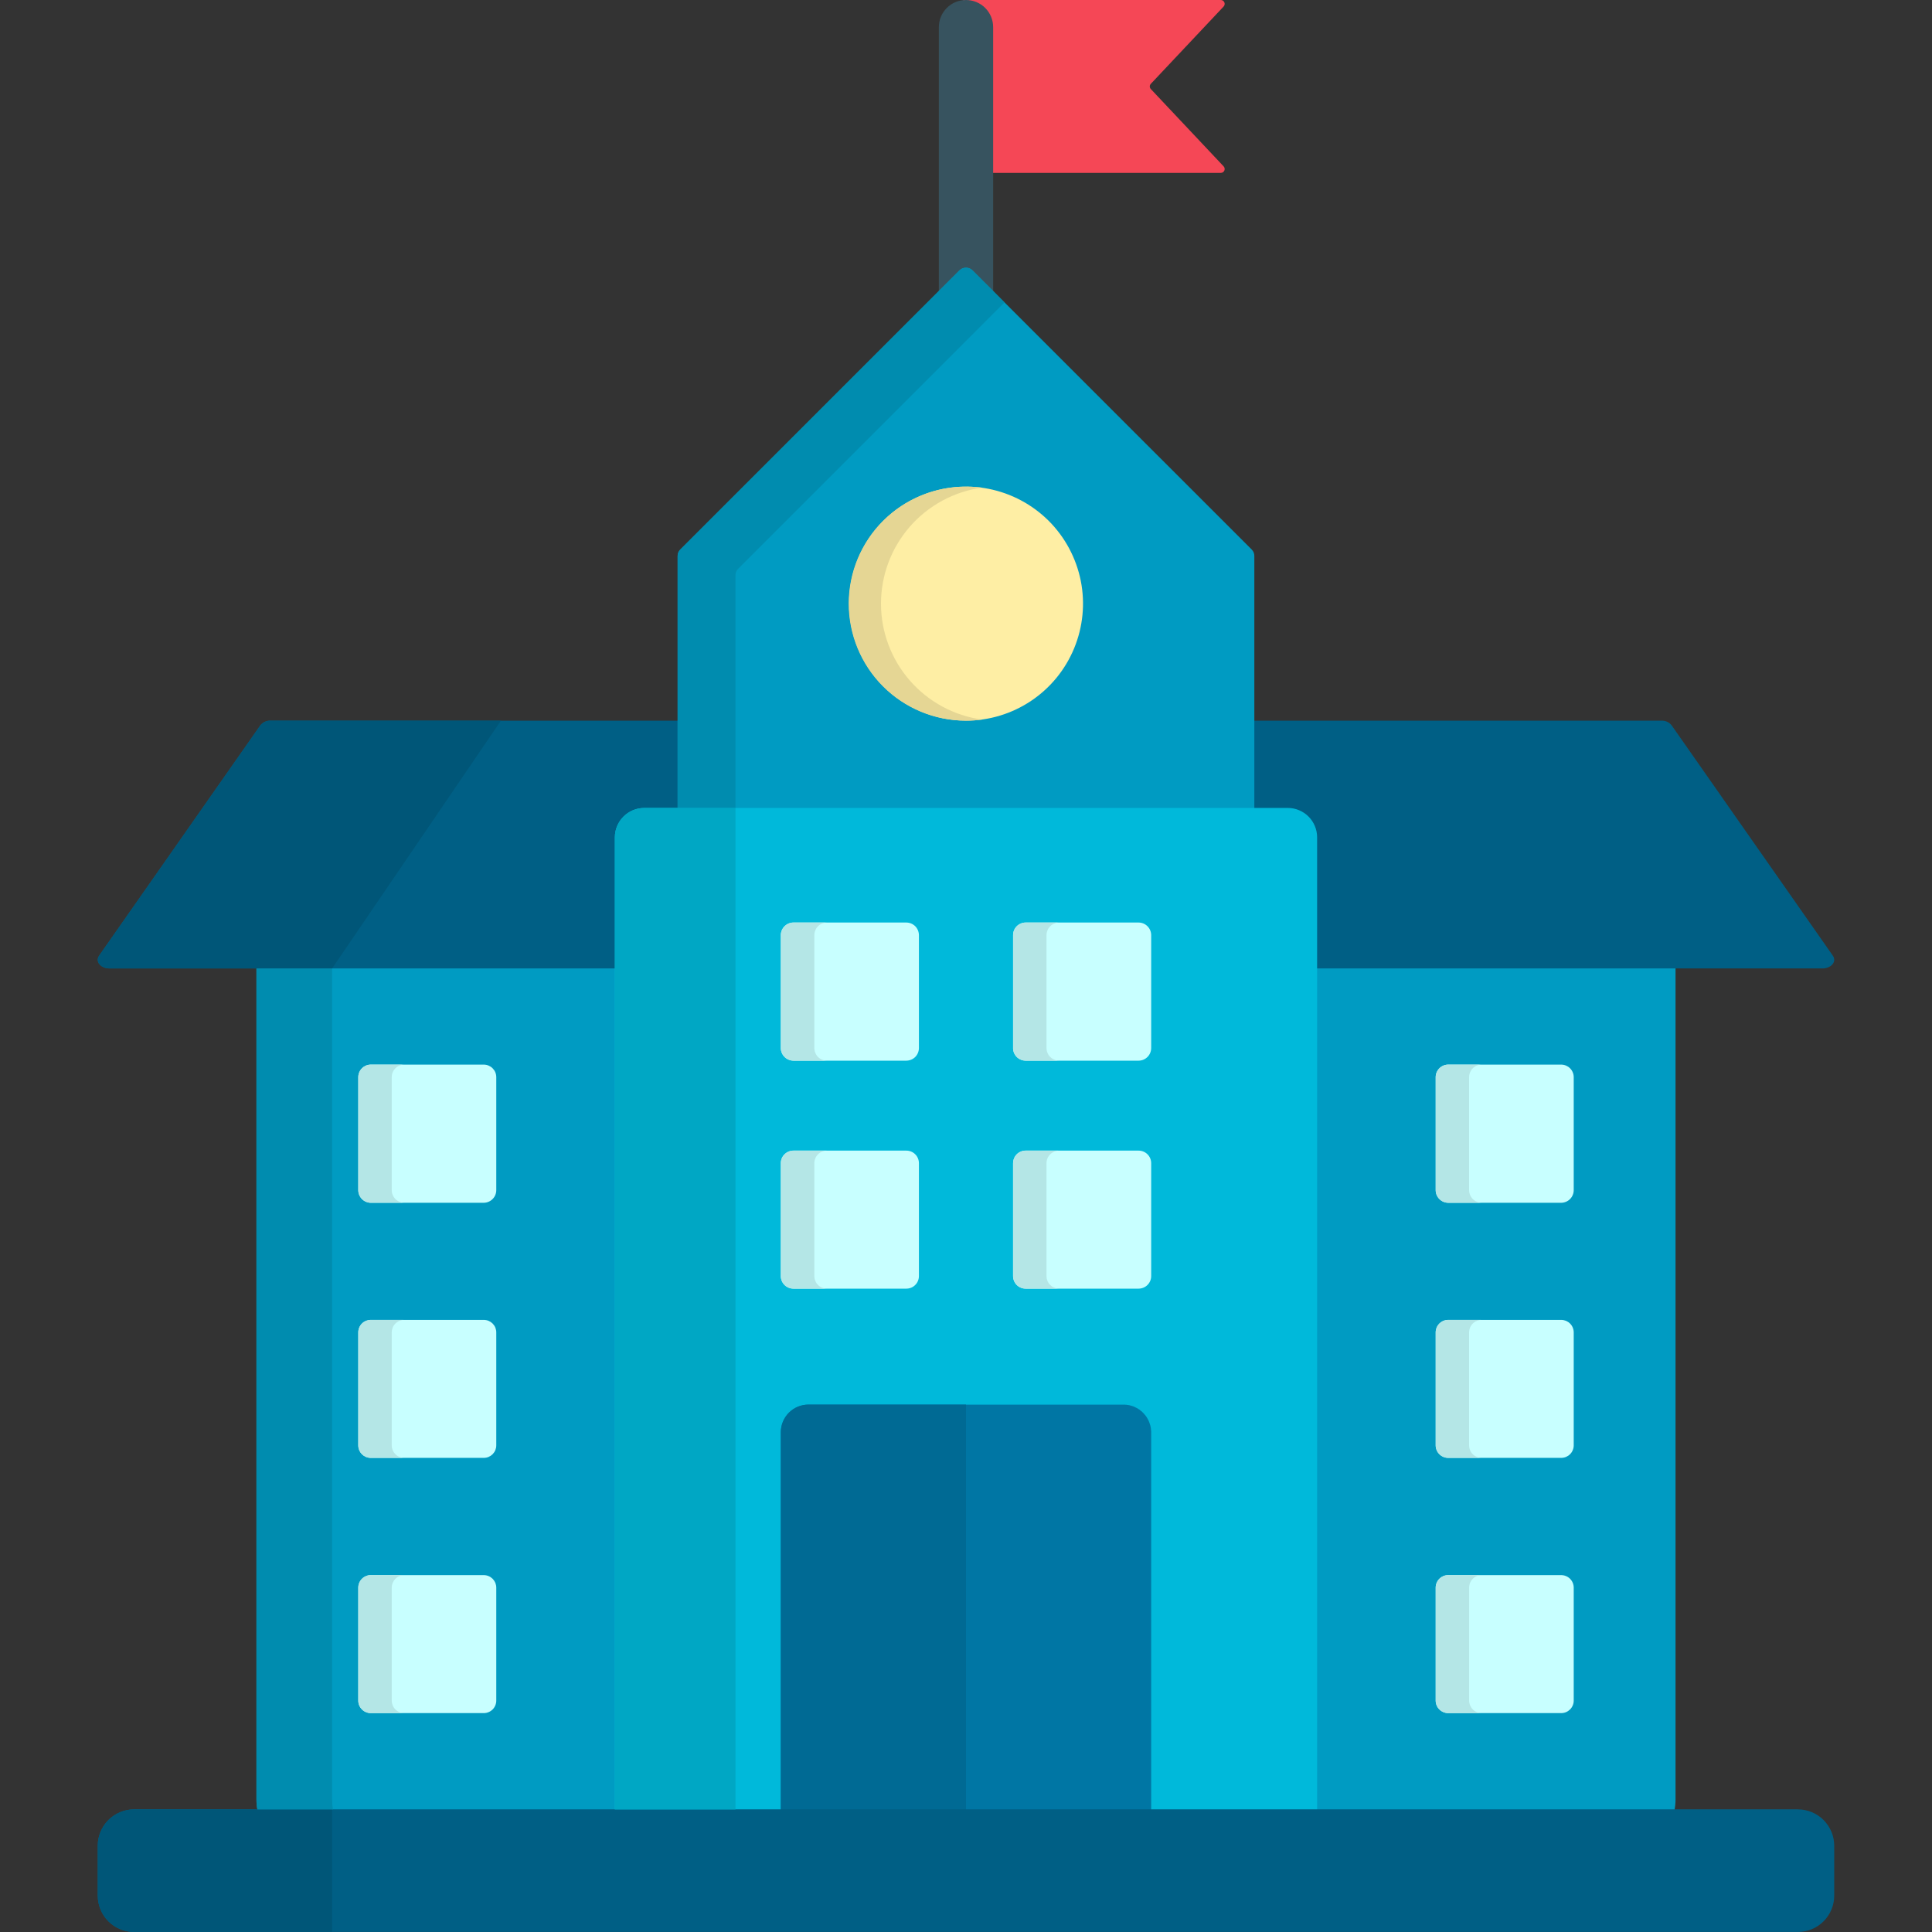 <svg width="54" height="54" viewBox="0 0 54 54" fill="none" xmlns="http://www.w3.org/2000/svg">
<rect x="0" y="0" width="54" height="54" fill="#333333" stroke="none"/>
<g clip-path="url(#clip0_3531_23083)">
<path fill-rule="evenodd" clip-rule="evenodd" d="M26.969 6.34413e-06H34.122C34.143 -1.5034e-05 34.164 0.006 34.182 0.018C34.2 0.03 34.214 0.047 34.222 0.067C34.23 0.086 34.232 0.108 34.228 0.129C34.224 0.15 34.214 0.169 34.199 0.184L32.167 2.342C32.148 2.362 32.137 2.388 32.137 2.416C32.137 2.444 32.148 2.47 32.167 2.49L34.199 4.648C34.214 4.663 34.224 4.682 34.228 4.703C34.232 4.724 34.23 4.746 34.222 4.766C34.214 4.785 34.2 4.802 34.182 4.814C34.164 4.826 34.143 4.832 34.122 4.832H26.969C26.955 4.832 26.94 4.829 26.927 4.824C26.913 4.818 26.901 4.81 26.891 4.8C26.881 4.79 26.872 4.777 26.867 4.764C26.861 4.75 26.859 4.736 26.859 4.722V0.108C26.859 0.079 26.871 0.051 26.892 0.031C26.913 0.011 26.941 -0 26.969 6.34413e-06Z" fill="#F54756"/>
<path d="M26.241 0.759C26.241 0.558 26.321 0.365 26.463 0.222C26.605 0.08 26.799 0 27 0C27.201 0 27.395 0.08 27.537 0.222C27.68 0.365 27.759 0.558 27.759 0.759V9.25C27.759 9.451 27.68 9.644 27.537 9.787C27.395 9.929 27.201 10.009 27 10.009C26.799 10.009 26.605 9.929 26.463 9.787C26.321 9.644 26.241 9.451 26.241 9.25V0.759Z" fill="#37535F"/>
<path fill-rule="evenodd" clip-rule="evenodd" d="M8.788 51.914H45.212C45.641 51.913 46.053 51.742 46.356 51.438C46.66 51.135 46.831 50.723 46.832 50.294V24.204C46.831 23.775 46.66 23.363 46.356 23.06C46.053 22.756 45.641 22.585 45.212 22.584H8.788C8.358 22.585 7.947 22.756 7.644 23.06C7.34 23.363 7.169 23.775 7.168 24.204V50.294C7.169 50.723 7.34 51.135 7.644 51.438C7.947 51.742 8.358 51.913 8.788 51.914Z" fill="#009BC2"/>
<path fill-rule="evenodd" clip-rule="evenodd" d="M7.276 20.275L2.772 26.709C2.649 26.884 2.827 27.068 3.058 27.068H50.941C51.172 27.068 51.35 26.884 51.227 26.709L46.724 20.275C46.69 20.232 46.647 20.197 46.597 20.174C46.547 20.151 46.492 20.14 46.438 20.143H7.564C7.509 20.14 7.454 20.151 7.404 20.174C7.354 20.197 7.31 20.232 7.276 20.275Z" fill="#005F85"/>
<path fill-rule="evenodd" clip-rule="evenodd" d="M19.199 27.068H34.801C34.835 27.068 34.869 27.061 34.9 27.048C34.931 27.035 34.96 27.016 34.984 26.992C35.008 26.968 35.027 26.94 35.04 26.909C35.053 26.877 35.059 26.843 35.059 26.81V15.544C35.06 15.51 35.054 15.476 35.042 15.444C35.029 15.413 35.01 15.384 34.986 15.36L27.184 7.559C27.135 7.51 27.069 7.482 27 7.482C26.931 7.482 26.864 7.51 26.815 7.559L19.014 15.36C18.99 15.384 18.971 15.413 18.958 15.444C18.945 15.476 18.939 15.51 18.94 15.544V26.81C18.941 26.878 18.968 26.943 19.016 26.992C19.065 27.04 19.13 27.067 19.198 27.068H19.199Z" fill="#009BC2"/>
<path fill-rule="evenodd" clip-rule="evenodd" d="M27 20.142C27.647 20.142 28.279 19.951 28.817 19.591C29.355 19.232 29.774 18.721 30.021 18.124C30.269 17.526 30.334 16.868 30.208 16.234C30.081 15.6 29.77 15.017 29.313 14.559C28.855 14.102 28.272 13.791 27.638 13.664C27.004 13.538 26.346 13.603 25.748 13.851C25.151 14.098 24.64 14.517 24.281 15.055C23.921 15.593 23.73 16.225 23.73 16.872C23.731 17.739 24.076 18.57 24.689 19.183C25.302 19.796 26.133 20.141 27 20.142Z" fill="#FEEEA4"/>
<path fill-rule="evenodd" clip-rule="evenodd" d="M18.006 53.255H35.994C36.211 53.255 36.42 53.168 36.573 53.014C36.727 52.861 36.814 52.652 36.814 52.435V23.403C36.814 23.185 36.727 22.977 36.574 22.823C36.42 22.669 36.211 22.582 35.994 22.582H18.006C17.788 22.583 17.58 22.669 17.426 22.823C17.272 22.977 17.186 23.185 17.185 23.403V52.435C17.186 52.652 17.273 52.861 17.426 53.014C17.58 53.168 17.788 53.255 18.006 53.255Z" fill="#00B9DA"/>
<path fill-rule="evenodd" clip-rule="evenodd" d="M22.595 53.256H31.445C31.451 53.256 31.457 53.253 31.463 53.253H31.482L31.503 53.25L31.521 53.247L31.54 53.244L31.558 53.241L31.576 53.238L31.595 53.232C31.601 53.231 31.608 53.229 31.613 53.226L31.632 53.223L31.65 53.216L31.669 53.21C31.673 53.208 31.678 53.205 31.684 53.204L31.702 53.195L31.721 53.189L31.736 53.179L31.755 53.17L31.77 53.164L31.785 53.155L31.804 53.146L31.819 53.133L31.834 53.124L31.85 53.115L31.865 53.103L31.878 53.09L31.893 53.081L31.908 53.069L31.921 53.057L31.936 53.044L31.948 53.029L31.96 53.017C31.967 53.014 31.97 53.007 31.973 53.004L31.985 52.989L31.997 52.974L32.01 52.961C32.013 52.956 32.017 52.95 32.022 52.946L32.031 52.931L32.044 52.915C32.047 52.909 32.05 52.906 32.053 52.9L32.062 52.885L32.071 52.869L32.08 52.851L32.09 52.835C32.092 52.83 32.095 52.825 32.099 52.82L32.105 52.801L32.114 52.783C32.117 52.78 32.117 52.774 32.12 52.768C32.124 52.762 32.126 52.756 32.127 52.749L32.133 52.731L32.139 52.712L32.145 52.697C32.148 52.691 32.148 52.685 32.151 52.679C32.151 52.672 32.154 52.666 32.154 52.66L32.16 52.639C32.16 52.633 32.161 52.626 32.163 52.62C32.163 52.614 32.164 52.608 32.166 52.602C32.166 52.596 32.167 52.59 32.169 52.584V52.565L32.173 52.544V52.526C32.173 52.52 32.176 52.513 32.176 52.505V52.486V40.03V40.011C32.176 40.002 32.173 39.996 32.173 39.99V39.972C32.173 39.965 32.172 39.958 32.169 39.951V39.932C32.167 39.927 32.166 39.92 32.166 39.914C32.164 39.908 32.163 39.902 32.163 39.896C32.161 39.89 32.16 39.883 32.16 39.877L32.154 39.859C32.154 39.849 32.151 39.843 32.151 39.838L32.145 39.822L32.139 39.804L32.133 39.785L32.127 39.767L32.12 39.748L32.114 39.733L32.105 39.715C32.104 39.708 32.102 39.702 32.099 39.696L32.09 39.681C32.087 39.675 32.084 39.67 32.08 39.666L32.071 39.647C32.067 39.642 32.064 39.637 32.062 39.632L32.053 39.616L32.044 39.601L32.031 39.586L32.022 39.57L32.01 39.555L31.997 39.542L31.985 39.527L31.973 39.512L31.96 39.499L31.948 39.487L31.936 39.475L31.921 39.459L31.908 39.447L31.893 39.438L31.878 39.426L31.865 39.413L31.85 39.401L31.834 39.392L31.819 39.383C31.813 39.38 31.807 39.376 31.804 39.37L31.785 39.361L31.77 39.352L31.755 39.346L31.736 39.337L31.721 39.327L31.702 39.321L31.684 39.312L31.669 39.306L31.65 39.3L31.632 39.294L31.613 39.291C31.608 39.287 31.601 39.285 31.595 39.284L31.576 39.278L31.558 39.275L31.54 39.272L31.521 39.269L31.503 39.266L31.482 39.263H31.463C31.457 39.263 31.451 39.26 31.445 39.26H22.596C22.391 39.26 22.195 39.342 22.051 39.486C21.906 39.631 21.825 39.827 21.824 40.031V52.485C21.825 52.689 21.906 52.885 22.051 53.03C22.195 53.174 22.391 53.256 22.596 53.256H22.595Z" fill="#0076A4"/>
<path fill-rule="evenodd" clip-rule="evenodd" d="M22.595 53.256H27V39.258H22.595C22.391 39.258 22.195 39.34 22.05 39.484C21.906 39.629 21.824 39.825 21.824 40.029V52.484C21.824 52.689 21.906 52.885 22.05 53.029C22.195 53.174 22.391 53.255 22.595 53.256Z" fill="#006A94"/>
<path fill-rule="evenodd" clip-rule="evenodd" d="M3.747 50.572H50.253C50.522 50.573 50.779 50.68 50.969 50.87C51.159 51.06 51.267 51.318 51.267 51.587V52.985C51.267 53.254 51.159 53.511 50.969 53.702C50.779 53.892 50.522 53.999 50.253 53.999H3.747C3.478 53.999 3.22 53.892 3.03 53.702C2.84 53.511 2.733 53.254 2.732 52.985V51.587C2.733 51.318 2.84 51.06 3.03 50.87C3.22 50.68 3.478 50.573 3.747 50.572Z" fill="#005F85"/>
<path fill-rule="evenodd" clip-rule="evenodd" d="M3.747 50.572H9.283V53.999H3.747C3.478 53.999 3.22 53.892 3.03 53.702C2.84 53.511 2.733 53.254 2.732 52.985V51.587C2.733 51.318 2.84 51.06 3.03 50.87C3.22 50.68 3.478 50.573 3.747 50.572Z" fill="#005678"/>
<path fill-rule="evenodd" clip-rule="evenodd" d="M40.479 44.025H43.636C43.681 44.025 43.727 44.034 43.77 44.052C43.812 44.069 43.851 44.095 43.883 44.127C43.916 44.16 43.942 44.199 43.959 44.241C43.977 44.284 43.986 44.329 43.986 44.375V47.532C43.986 47.578 43.977 47.624 43.959 47.666C43.941 47.709 43.916 47.747 43.883 47.78C43.85 47.812 43.812 47.838 43.769 47.856C43.727 47.873 43.681 47.882 43.635 47.882H40.479C40.433 47.882 40.387 47.873 40.345 47.855C40.302 47.838 40.263 47.812 40.231 47.779C40.198 47.747 40.172 47.708 40.155 47.666C40.137 47.623 40.128 47.578 40.128 47.532V44.375C40.128 44.329 40.137 44.283 40.155 44.241C40.172 44.198 40.198 44.16 40.231 44.127C40.263 44.095 40.302 44.069 40.345 44.051C40.387 44.033 40.433 44.025 40.479 44.025V44.025ZM10.364 36.891H13.521C13.567 36.891 13.613 36.9 13.655 36.917C13.697 36.935 13.736 36.961 13.769 36.993C13.801 37.026 13.827 37.064 13.845 37.107C13.862 37.15 13.871 37.195 13.871 37.241V40.398C13.871 40.444 13.862 40.489 13.845 40.532C13.827 40.575 13.801 40.613 13.769 40.646C13.736 40.678 13.697 40.704 13.655 40.722C13.613 40.739 13.567 40.748 13.521 40.748H10.364C10.319 40.748 10.273 40.739 10.23 40.722C10.188 40.704 10.149 40.678 10.117 40.646C10.084 40.613 10.058 40.575 10.041 40.532C10.023 40.489 10.014 40.444 10.014 40.398V37.241C10.014 37.195 10.023 37.15 10.041 37.107C10.058 37.064 10.084 37.026 10.117 36.993C10.149 36.961 10.188 36.935 10.23 36.917C10.273 36.9 10.319 36.891 10.364 36.891ZM10.364 29.756H13.521C13.567 29.756 13.613 29.765 13.655 29.783C13.697 29.801 13.736 29.826 13.769 29.859C13.801 29.892 13.827 29.93 13.845 29.973C13.862 30.015 13.871 30.061 13.871 30.107V33.264C13.871 33.357 13.835 33.447 13.769 33.513C13.703 33.58 13.614 33.617 13.521 33.618H10.364C10.271 33.617 10.182 33.58 10.116 33.513C10.051 33.447 10.014 33.357 10.014 33.264V30.107C10.014 30.061 10.023 30.015 10.041 29.973C10.058 29.93 10.084 29.892 10.117 29.859C10.149 29.826 10.188 29.801 10.23 29.783C10.273 29.765 10.319 29.756 10.364 29.756ZM10.364 44.025H13.521C13.567 44.025 13.613 44.034 13.655 44.052C13.697 44.069 13.736 44.095 13.769 44.127C13.801 44.16 13.827 44.199 13.845 44.241C13.862 44.284 13.871 44.329 13.871 44.375V47.532C13.871 47.625 13.834 47.714 13.769 47.78C13.703 47.845 13.614 47.882 13.521 47.882H10.364C10.319 47.882 10.273 47.873 10.23 47.855C10.188 47.838 10.149 47.812 10.117 47.779C10.084 47.747 10.058 47.708 10.041 47.666C10.023 47.623 10.014 47.578 10.014 47.532V44.375C10.014 44.329 10.023 44.283 10.041 44.241C10.058 44.198 10.084 44.16 10.117 44.127C10.149 44.095 10.188 44.069 10.23 44.051C10.273 44.033 10.319 44.025 10.364 44.025V44.025ZM22.177 32.16H25.333C25.379 32.16 25.425 32.169 25.468 32.187C25.51 32.204 25.549 32.23 25.581 32.263C25.614 32.295 25.64 32.334 25.657 32.377C25.675 32.419 25.684 32.465 25.684 32.511V35.667C25.684 35.713 25.675 35.759 25.657 35.801C25.64 35.844 25.614 35.883 25.581 35.915C25.549 35.948 25.51 35.974 25.468 35.991C25.425 36.009 25.379 36.018 25.333 36.018H22.177C22.084 36.018 21.994 35.981 21.928 35.916C21.862 35.85 21.824 35.761 21.824 35.667V32.511C21.824 32.417 21.862 32.328 21.928 32.263C21.994 32.197 22.084 32.16 22.177 32.16ZM28.666 25.785H31.826C31.919 25.786 32.007 25.823 32.073 25.889C32.138 25.954 32.175 26.043 32.176 26.136V29.295C32.175 29.388 32.138 29.477 32.073 29.542C32.007 29.608 31.919 29.645 31.826 29.646H28.666C28.573 29.645 28.485 29.608 28.419 29.543C28.353 29.477 28.316 29.388 28.316 29.295V26.136C28.316 26.043 28.353 25.954 28.419 25.888C28.485 25.823 28.573 25.786 28.666 25.785ZM22.177 25.785H25.333C25.426 25.786 25.515 25.823 25.581 25.888C25.646 25.954 25.683 26.043 25.684 26.136V29.295C25.683 29.388 25.646 29.477 25.581 29.543C25.515 29.608 25.426 29.645 25.333 29.646H22.177C22.084 29.645 21.995 29.608 21.929 29.543C21.863 29.477 21.825 29.389 21.824 29.295V26.136C21.825 26.042 21.863 25.954 21.929 25.888C21.995 25.823 22.084 25.785 22.177 25.785H22.177ZM28.666 32.16H31.826C31.919 32.161 32.008 32.198 32.073 32.263C32.139 32.329 32.176 32.418 32.176 32.511V35.667C32.176 35.76 32.139 35.849 32.073 35.915C32.008 35.98 31.919 36.017 31.826 36.018H28.666C28.62 36.018 28.575 36.009 28.532 35.991C28.49 35.974 28.451 35.948 28.418 35.915C28.386 35.883 28.36 35.844 28.343 35.801C28.325 35.759 28.316 35.713 28.316 35.667V32.511C28.316 32.465 28.325 32.419 28.343 32.377C28.36 32.334 28.386 32.295 28.418 32.263C28.451 32.23 28.49 32.204 28.532 32.187C28.575 32.169 28.62 32.16 28.666 32.16ZM40.479 29.756H43.636C43.681 29.756 43.727 29.765 43.77 29.783C43.812 29.801 43.851 29.826 43.883 29.859C43.916 29.892 43.942 29.93 43.959 29.973C43.977 30.015 43.986 30.061 43.986 30.107V33.264C43.986 33.357 43.949 33.447 43.884 33.513C43.818 33.58 43.729 33.617 43.636 33.618H40.479C40.385 33.617 40.296 33.58 40.231 33.513C40.165 33.447 40.128 33.357 40.128 33.264V30.107C40.128 30.061 40.137 30.015 40.155 29.973C40.173 29.93 40.198 29.892 40.231 29.859C40.263 29.826 40.302 29.801 40.345 29.783C40.387 29.765 40.433 29.756 40.479 29.756ZM40.479 36.891H43.636C43.681 36.891 43.727 36.9 43.77 36.917C43.812 36.935 43.851 36.961 43.883 36.993C43.916 37.026 43.942 37.064 43.959 37.107C43.977 37.15 43.986 37.195 43.986 37.241V40.398C43.986 40.444 43.977 40.489 43.959 40.532C43.942 40.575 43.916 40.613 43.883 40.646C43.851 40.678 43.812 40.704 43.77 40.722C43.727 40.739 43.681 40.748 43.636 40.748H40.479C40.433 40.748 40.387 40.739 40.345 40.722C40.302 40.704 40.263 40.678 40.231 40.646C40.198 40.613 40.172 40.575 40.155 40.532C40.137 40.489 40.128 40.444 40.128 40.398V37.241C40.128 37.195 40.137 37.15 40.155 37.107C40.173 37.064 40.198 37.026 40.231 36.993C40.263 36.961 40.302 36.935 40.345 36.917C40.387 36.9 40.433 36.891 40.479 36.891Z" fill="#C8FFFF"/>
<path fill-rule="evenodd" clip-rule="evenodd" d="M20.557 20.142V16.079C20.557 16.045 20.563 16.011 20.576 15.979C20.59 15.947 20.609 15.918 20.634 15.895L26.622 9.907L27.759 8.769L28.076 8.453L27.759 8.133L27.184 7.559C27.135 7.51 27.069 7.482 27 7.482C26.931 7.482 26.864 7.51 26.815 7.559L26.241 8.133L19.014 15.36C18.99 15.384 18.971 15.413 18.958 15.444C18.945 15.476 18.939 15.51 18.94 15.544V22.583H20.557L20.557 20.142Z" fill="#008CAF"/>
<path fill-rule="evenodd" clip-rule="evenodd" d="M20.557 50.574V22.584H18.006C17.788 22.584 17.58 22.671 17.426 22.825C17.272 22.979 17.186 23.187 17.185 23.405V50.574L20.557 50.574Z" fill="#00A7C4"/>
<path fill-rule="evenodd" clip-rule="evenodd" d="M9.283 50.294V27.068H7.168V50.294C7.167 50.388 7.175 50.481 7.193 50.574H9.304C9.29 50.481 9.282 50.387 9.283 50.294H9.283Z" fill="#008CAF"/>
<path fill-rule="evenodd" clip-rule="evenodd" d="M12.338 22.584L14.001 20.143H7.564C7.509 20.14 7.454 20.151 7.404 20.174C7.354 20.197 7.31 20.232 7.276 20.275L2.772 26.709C2.649 26.884 2.827 27.068 3.058 27.068H9.283L12.338 22.584Z" fill="#005678"/>
<path fill-rule="evenodd" clip-rule="evenodd" d="M24.624 16.872C24.624 16.081 24.91 15.318 25.429 14.722C25.948 14.126 26.666 13.738 27.449 13.629C27.3 13.611 27.15 13.601 27 13.602C26.133 13.6 25.3 13.942 24.685 14.554C24.07 15.166 23.724 15.997 23.722 16.864C23.72 17.732 24.062 18.564 24.674 19.179C25.286 19.794 26.117 20.14 26.985 20.142H27.015C27.16 20.143 27.305 20.133 27.449 20.112C26.666 20.004 25.949 19.616 25.43 19.021C24.91 18.425 24.624 17.662 24.624 16.872Z" fill="#E5D694"/>
<path fill-rule="evenodd" clip-rule="evenodd" d="M10.949 47.532V44.375C10.949 44.329 10.958 44.284 10.975 44.241C10.993 44.199 11.019 44.16 11.051 44.127C11.084 44.095 11.122 44.069 11.165 44.052C11.207 44.034 11.253 44.025 11.299 44.025H10.364C10.319 44.025 10.273 44.034 10.23 44.052C10.188 44.069 10.149 44.095 10.117 44.127C10.084 44.16 10.058 44.199 10.041 44.241C10.023 44.284 10.014 44.329 10.014 44.375V47.532C10.014 47.625 10.051 47.714 10.117 47.78C10.183 47.845 10.272 47.882 10.364 47.882H11.299C11.253 47.882 11.207 47.873 11.165 47.855C11.122 47.838 11.084 47.812 11.051 47.779C11.019 47.747 10.993 47.708 10.975 47.666C10.958 47.623 10.949 47.578 10.949 47.532V47.532ZM41.413 44.025H40.479C40.433 44.025 40.387 44.034 40.345 44.052C40.302 44.069 40.263 44.095 40.231 44.127C40.198 44.16 40.172 44.199 40.155 44.241C40.137 44.284 40.128 44.329 40.128 44.375V47.532C40.128 47.625 40.165 47.714 40.231 47.78C40.297 47.845 40.386 47.882 40.479 47.882H41.413C41.367 47.882 41.322 47.873 41.279 47.855C41.236 47.838 41.198 47.812 41.165 47.779C41.133 47.747 41.107 47.708 41.089 47.666C41.072 47.623 41.063 47.578 41.063 47.532V44.375C41.063 44.329 41.072 44.283 41.089 44.241C41.107 44.198 41.133 44.16 41.165 44.127C41.198 44.094 41.236 44.069 41.279 44.051C41.322 44.033 41.367 44.025 41.413 44.025L41.413 44.025ZM40.478 36.891C40.432 36.891 40.387 36.9 40.344 36.917C40.302 36.935 40.263 36.961 40.23 36.993C40.198 37.026 40.172 37.064 40.154 37.107C40.137 37.15 40.128 37.195 40.128 37.241V40.398C40.128 40.444 40.137 40.489 40.154 40.532C40.172 40.575 40.198 40.613 40.23 40.646C40.263 40.678 40.302 40.704 40.344 40.722C40.387 40.739 40.432 40.748 40.478 40.748H41.413C41.367 40.748 41.321 40.739 41.279 40.722C41.236 40.704 41.197 40.678 41.165 40.646C41.132 40.613 41.106 40.575 41.089 40.532C41.071 40.489 41.062 40.444 41.062 40.398V37.241C41.062 37.195 41.071 37.15 41.089 37.107C41.106 37.064 41.132 37.026 41.165 36.993C41.197 36.961 41.236 36.935 41.279 36.917C41.321 36.9 41.367 36.891 41.413 36.891H40.478ZM40.128 30.107V33.264C40.128 33.357 40.164 33.447 40.23 33.513C40.296 33.58 40.385 33.617 40.478 33.618H41.413C41.319 33.617 41.23 33.58 41.165 33.513C41.099 33.447 41.062 33.357 41.062 33.264V30.107C41.062 30.061 41.071 30.015 41.089 29.973C41.106 29.93 41.132 29.892 41.165 29.859C41.197 29.826 41.236 29.801 41.279 29.783C41.321 29.765 41.367 29.756 41.413 29.756H40.479C40.433 29.756 40.387 29.765 40.345 29.783C40.302 29.801 40.263 29.826 40.231 29.859C40.198 29.892 40.173 29.93 40.155 29.973C40.137 30.015 40.128 30.061 40.128 30.107H40.128ZM28.315 32.511V35.667C28.315 35.713 28.324 35.759 28.342 35.801C28.36 35.844 28.385 35.883 28.418 35.915C28.451 35.948 28.489 35.974 28.532 35.991C28.574 36.009 28.62 36.018 28.666 36.018H29.603C29.51 36.018 29.421 35.981 29.354 35.916C29.288 35.85 29.25 35.761 29.25 35.667V32.511C29.25 32.417 29.288 32.328 29.354 32.263C29.421 32.197 29.51 32.16 29.603 32.16H28.666C28.62 32.16 28.575 32.169 28.532 32.187C28.49 32.204 28.451 32.23 28.418 32.263C28.386 32.295 28.36 32.334 28.343 32.377C28.325 32.419 28.316 32.465 28.316 32.511H28.315ZM28.315 29.295C28.316 29.388 28.353 29.477 28.419 29.543C28.484 29.608 28.573 29.645 28.666 29.646H29.603C29.51 29.645 29.421 29.608 29.355 29.543C29.289 29.477 29.251 29.389 29.25 29.295V26.136C29.251 26.042 29.289 25.953 29.355 25.888C29.421 25.823 29.51 25.785 29.603 25.785H28.666C28.573 25.786 28.485 25.823 28.419 25.888C28.353 25.954 28.316 26.043 28.316 26.136V29.295H28.315ZM22.177 32.16C22.084 32.16 21.994 32.197 21.928 32.263C21.862 32.328 21.824 32.417 21.824 32.511V35.667C21.824 35.761 21.862 35.85 21.928 35.916C21.994 35.981 22.084 36.018 22.177 36.018H23.112C23.066 36.018 23.02 36.009 22.977 35.991C22.935 35.974 22.896 35.948 22.864 35.915C22.831 35.883 22.805 35.844 22.788 35.801C22.77 35.759 22.761 35.713 22.761 35.667V32.511C22.761 32.465 22.77 32.419 22.788 32.377C22.805 32.334 22.831 32.295 22.864 32.263C22.896 32.23 22.935 32.204 22.977 32.187C23.02 32.169 23.066 32.16 23.112 32.16H22.177ZM21.824 27.067V29.295C21.825 29.389 21.863 29.477 21.929 29.543C21.995 29.608 22.084 29.645 22.177 29.646H23.112C23.019 29.645 22.93 29.608 22.864 29.543C22.799 29.477 22.762 29.388 22.761 29.295V26.136C22.762 26.043 22.799 25.954 22.864 25.888C22.93 25.823 23.019 25.786 23.112 25.785H22.177C22.084 25.785 21.995 25.823 21.929 25.888C21.863 25.954 21.825 26.042 21.824 26.136V27.067ZM10.364 33.617H11.299C11.206 33.617 11.117 33.579 11.051 33.513C10.985 33.446 10.948 33.357 10.949 33.264V30.107C10.949 30.061 10.958 30.015 10.975 29.973C10.993 29.93 11.019 29.892 11.051 29.859C11.084 29.826 11.122 29.801 11.165 29.783C11.207 29.765 11.253 29.756 11.299 29.756H10.364C10.319 29.756 10.273 29.765 10.23 29.783C10.188 29.801 10.149 29.826 10.117 29.859C10.084 29.892 10.058 29.93 10.041 29.973C10.023 30.015 10.014 30.061 10.014 30.107V33.264C10.014 33.357 10.051 33.447 10.116 33.513C10.182 33.58 10.271 33.617 10.364 33.618V33.617ZM10.364 40.748H11.299C11.253 40.748 11.207 40.739 11.165 40.722C11.122 40.704 11.084 40.678 11.051 40.646C11.019 40.613 10.993 40.575 10.975 40.532C10.958 40.489 10.949 40.444 10.949 40.398V37.241C10.949 37.195 10.958 37.15 10.975 37.107C10.993 37.064 11.019 37.026 11.051 36.993C11.084 36.961 11.122 36.935 11.165 36.917C11.207 36.9 11.253 36.891 11.299 36.891H10.364C10.319 36.891 10.273 36.9 10.23 36.917C10.188 36.935 10.149 36.961 10.117 36.993C10.084 37.026 10.058 37.064 10.041 37.107C10.023 37.15 10.014 37.195 10.014 37.241V40.398C10.014 40.444 10.023 40.489 10.041 40.532C10.058 40.575 10.084 40.613 10.117 40.646C10.149 40.678 10.188 40.704 10.23 40.722C10.273 40.739 10.319 40.748 10.364 40.748Z" fill="#B4E6E6"/>
</g>
<defs>
<clipPath id="clip0_3531_23083">
<rect width="54" height="54" fill="white"/>
</clipPath>
</defs>
</svg>
